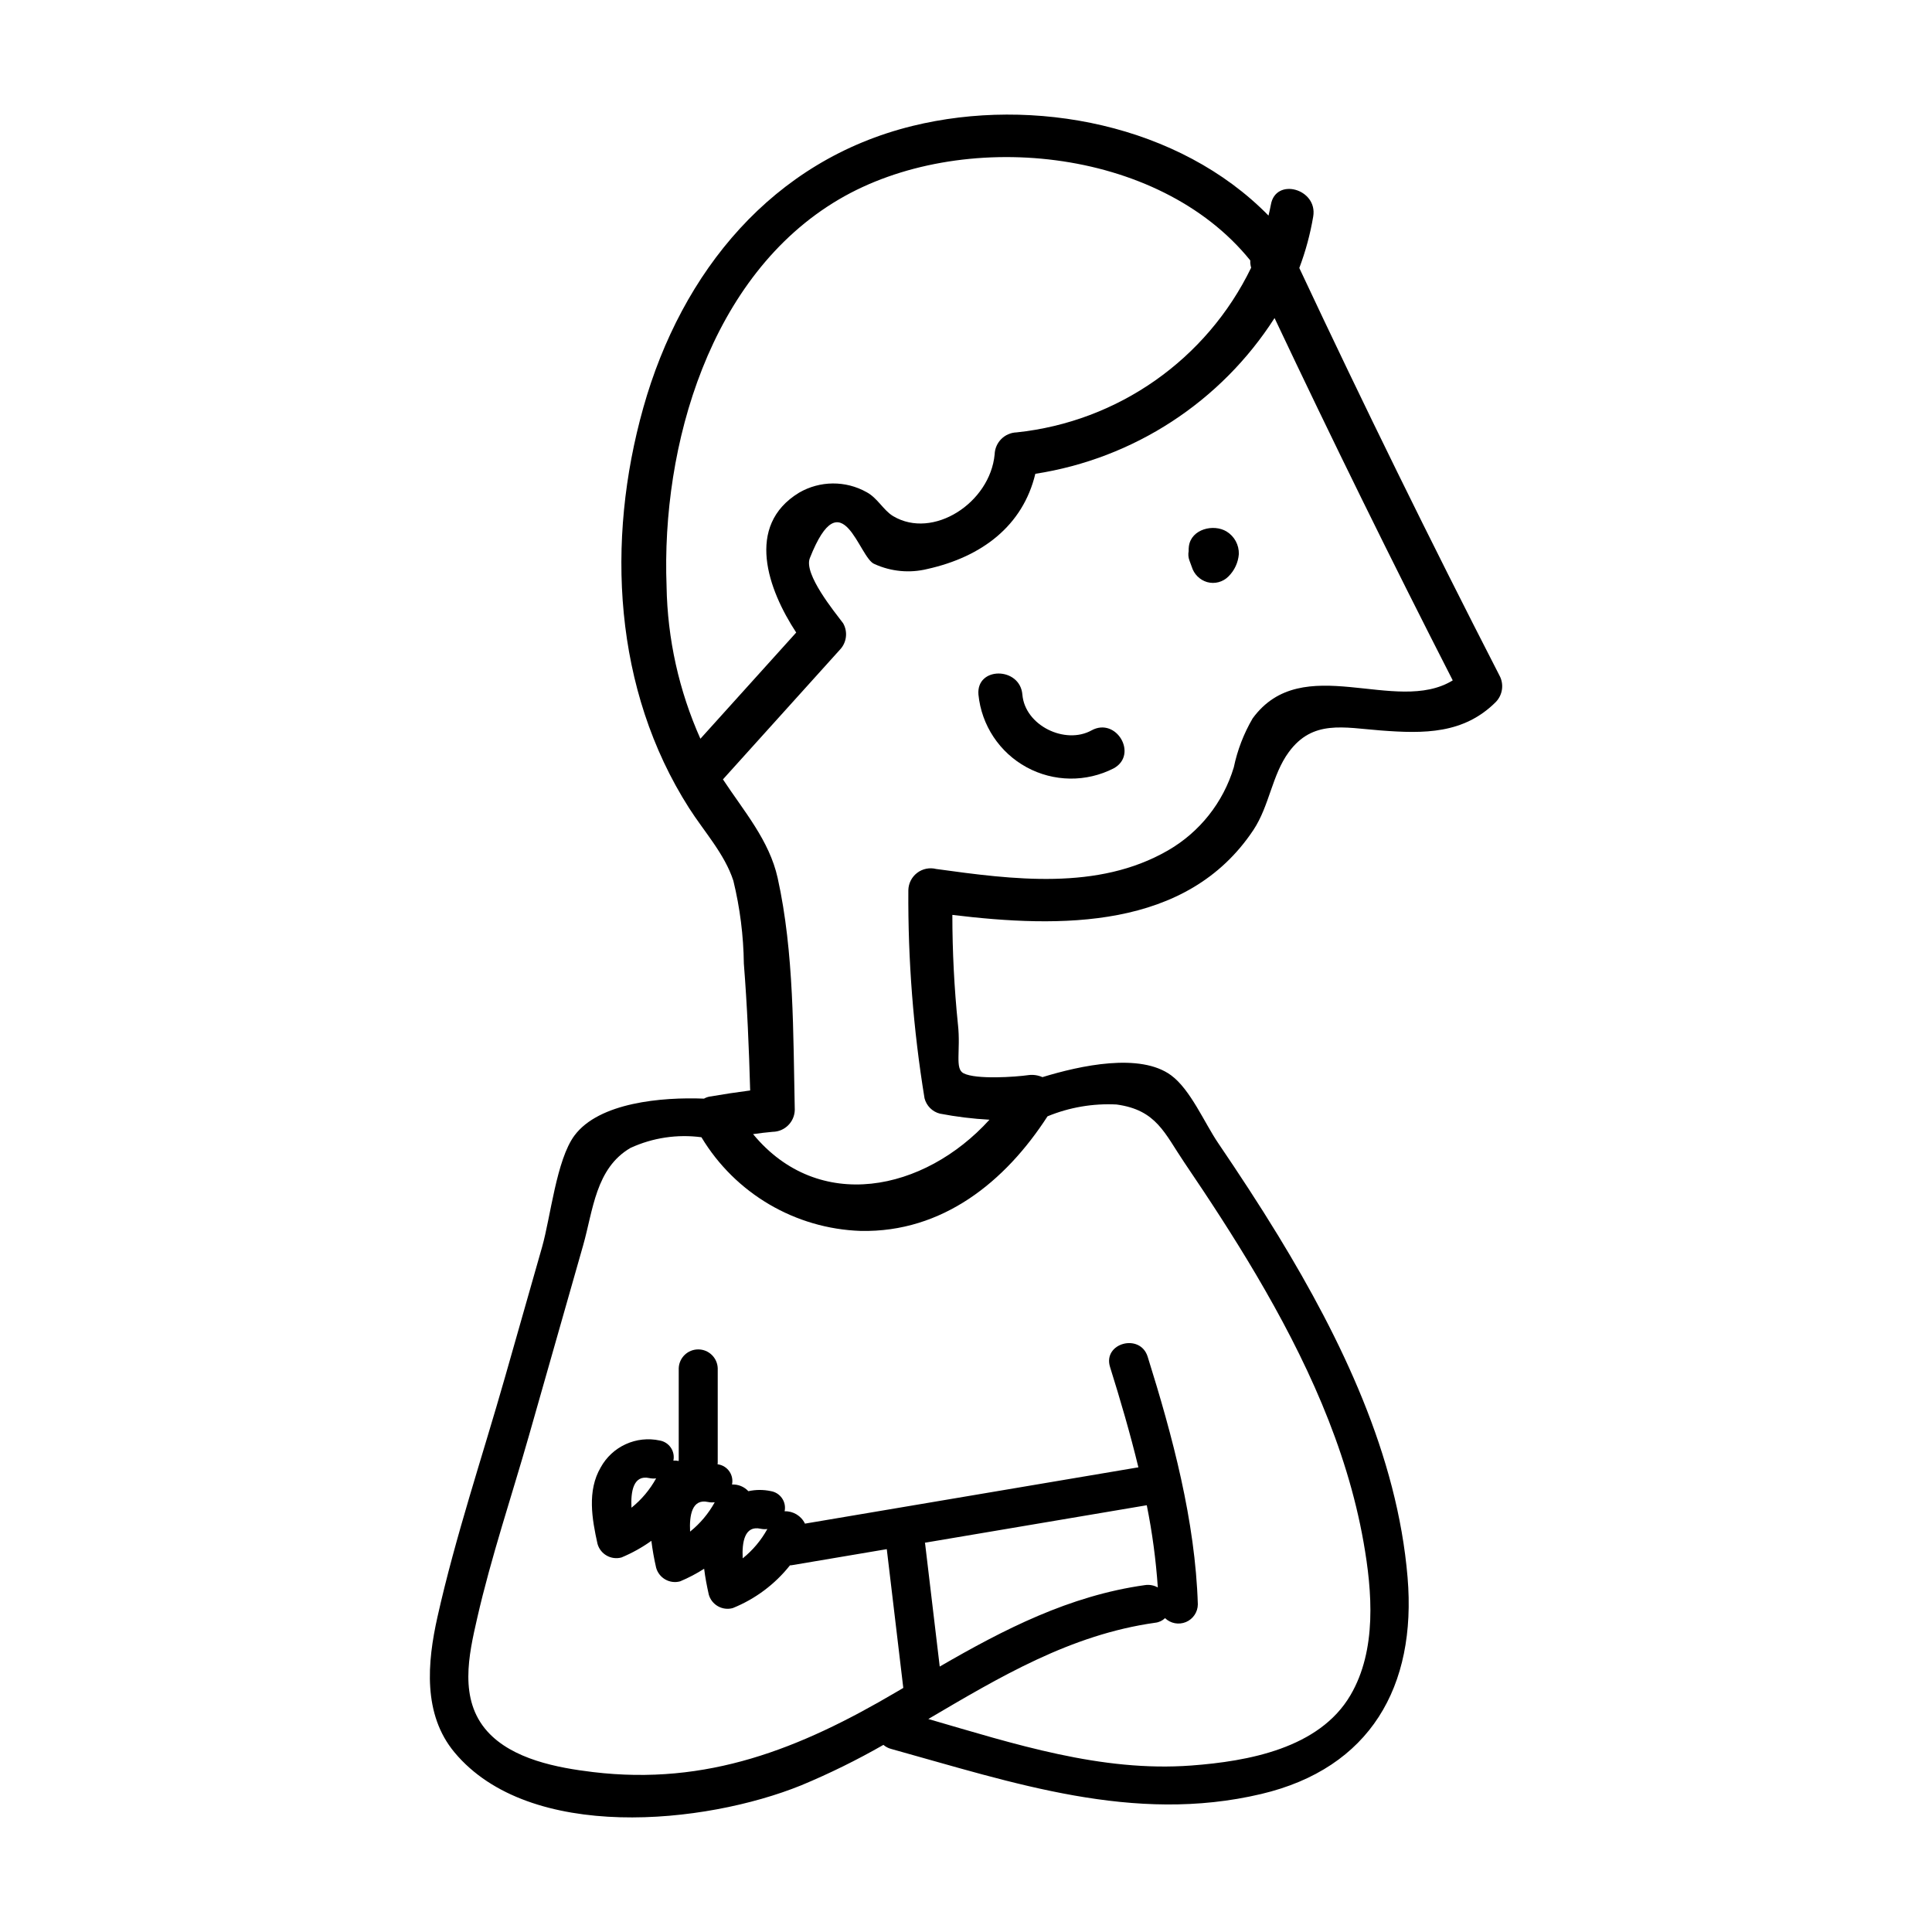 <?xml version="1.0" encoding="UTF-8"?>
<!-- Uploaded to: ICON Repo, www.svgrepo.com, Generator: ICON Repo Mixer Tools -->
<svg fill="#000000" width="800px" height="800px" version="1.1" viewBox="144 144 512 512" xmlns="http://www.w3.org/2000/svg">
 <g>
  <path d="m541.34 322.95c-18.316-35.66-35.988-71.637-53.012-107.93 1.668-4.418 2.902-8.988 3.688-13.648 1.234-7.328-9.984-10.48-11.227-3.094-0.164 0.969-0.418 1.906-0.621 2.856-23.641-24.141-62.262-31.641-94.359-23.758-37.012 9.094-61.164 38.555-71.32 74.648-9.953 35.375-7.891 74.723 12.09 106.07 4 6.277 9.457 12.199 11.77 19.309 1.754 7.195 2.688 14.57 2.781 21.977 0.883 11.176 1.363 22.395 1.672 33.605-3.602 0.469-7.191 1.012-10.773 1.629h0.004c-0.516 0.094-1.008 0.273-1.461 0.535-11.172-0.441-27.809 1.02-34.324 9.766-4.789 6.426-6.332 21.633-8.582 29.531-3.285 11.527-6.566 23.059-9.852 34.586-6 21.059-13.098 42.117-17.883 63.488-2.703 12.059-3.906 25.781 4.527 35.891 19.914 23.867 66.418 19.043 91.887 8.711h0.004c7.473-3.113 14.742-6.691 21.766-10.711 0.594 0.508 1.293 0.875 2.051 1.074 32.379 8.973 64.23 19.949 98.078 11.941 28.895-6.84 41.203-28.523 38.781-57.387-2.715-32.402-17.574-63.137-34.25-90.508-5.098-8.363-10.48-16.543-15.977-24.648-3.617-5.336-7.297-14.113-12.43-17.906-8.203-6.059-24.047-2.602-34.117 0.477l-0.004-0.004c-1.168-0.516-2.457-0.699-3.723-0.531-3.352 0.484-13.816 1.219-17.16-0.48-2.394-1.215-0.73-5.914-1.496-12.945h-0.004c-0.98-9.648-1.477-19.34-1.48-29.035 28.469 3.453 62.117 4.035 79.766-22.48 4.269-6.414 4.926-14.578 9.383-20.652 6.352-8.66 14.516-6.5 24.402-5.746 11.426 0.871 21.965 0.973 30.5-7.57h-0.004c1.82-1.898 2.188-4.762 0.91-7.055zm-220.69-23.562c-1.441-37.238 11.461-82.402 45.645-102.53 32.281-19.008 84.668-14.059 109.04 16.156-0.031 0.648 0.051 1.301 0.234 1.926-11.777 24.316-35.285 40.82-62.156 43.645-3.172 0.105-5.715 2.648-5.82 5.82-1.207 12.855-16.336 22.672-26.902 16.371-2.566-1.527-4.121-4.797-7.035-6.352-5.562-3.117-12.359-3.066-17.879 0.133-14.406 8.762-8.211 25.746-0.773 37.07-8.461 9.383-16.926 18.766-25.387 28.145v0.004c-5.684-12.723-8.734-26.461-8.969-40.391zm68.453 253.45c19.602-3.312 39.203-6.621 58.805-9.934v0.004c1.449 7.191 2.426 14.469 2.926 21.785-1.039-0.582-2.246-0.801-3.426-0.621-19.98 2.801-37.301 11.703-54.371 21.582-1.289-10.84-2.578-21.676-3.867-32.516-0.016-0.105-0.051-0.195-0.066-0.301zm32.5-113h-0.004c5.789-2.383 12.035-3.457 18.289-3.137 10.625 1.441 12.727 7.641 17.988 15.402 6.594 9.723 13.023 19.559 18.992 29.676 12.98 22.004 24.023 45.609 28.492 70.941 2.309 13.07 3.543 28.562-3.473 40.52-8.281 14.121-27.145 17.516-42.176 18.641-23.918 1.785-46.957-5.734-69.695-12.328 18.934-11.129 37.695-22.363 60.137-25.512 0.977-0.105 1.891-0.535 2.598-1.215 1.477 1.418 3.652 1.824 5.543 1.031 1.887-0.793 3.125-2.633 3.144-4.68-0.676-22.109-6.715-44.641-13.297-65.641-1.984-6.324-11.961-3.625-9.965 2.746 2.703 8.629 5.32 17.551 7.512 26.59-0.059 0.008-0.113 0-0.172 0.012-29.398 4.965-58.797 9.93-88.195 14.895l0.004 0.004c-0.988-2.066-3.106-3.352-5.394-3.281 0.254-1.191 0.008-2.434-0.68-3.441-0.684-1.008-1.75-1.691-2.953-1.895-1.969-0.422-4.008-0.418-5.977 0.012-1.113-1.195-2.699-1.844-4.332-1.766 0.25-1.191 0.008-2.434-0.68-3.441-0.684-1.008-1.75-1.691-2.953-1.895-0.066-0.016-0.129-0.012-0.195-0.027 0.012-0.141 0.043-0.27 0.043-0.418v-25.031c-0.098-2.785-2.383-4.992-5.168-4.992s-5.07 2.207-5.168 4.992v24.574c-0.461-0.102-0.941-0.133-1.414-0.094 0.25-1.191 0.004-2.434-0.68-3.438-0.684-1.008-1.75-1.691-2.953-1.895-3.027-0.652-6.184-0.309-9 0.98-2.82 1.285-5.144 3.449-6.637 6.164-3.621 6.195-2.305 13.629-0.84 20.246 0.766 2.746 3.606 4.359 6.356 3.606 2.797-1.164 5.453-2.644 7.918-4.406 0.297 2.394 0.719 4.777 1.262 7.129 0.766 2.746 3.606 4.359 6.356 3.609 2.215-0.926 4.344-2.043 6.367-3.34 0.277 2.312 0.734 4.613 1.223 6.82h-0.004c0.766 2.746 3.606 4.359 6.356 3.609 5.949-2.398 11.176-6.301 15.164-11.328 0.148-0.016 0.285-0.004 0.438-0.031 8.406-1.422 16.812-2.84 25.223-4.262 1.457 12.258 2.918 24.516 4.375 36.773-0.613 0.363-1.23 0.723-1.844 1.086-25.582 15.062-50.125 24.852-80.422 21.211-9.363-1.125-21.297-3.363-27.945-10.754-7.641-8.492-4.926-20.328-2.731-29.938 3.727-16.336 9.176-32.453 13.766-48.566 4.777-16.77 9.555-33.539 14.328-50.309 2.648-9.293 3.293-20.453 12.578-25.852v0.004c5.867-2.691 12.375-3.668 18.777-2.816 8.953 14.895 24.844 24.238 42.211 24.824 21.68 0.453 38.309-13.035 49.504-30.371zm-74.25 109.37c-1.648 2.992-3.867 5.633-6.531 7.773-0.223-4.324 0.508-8.77 4.731-7.852 0.594 0.125 1.199 0.152 1.801 0.078zm-13.941-7.09v-0.004c-1.648 2.996-3.867 5.637-6.531 7.777-0.223-4.324 0.508-8.77 4.731-7.852 0.59 0.125 1.199 0.152 1.801 0.074zm-15.535-6.328v-0.004c-1.648 2.992-3.867 5.633-6.531 7.773-0.223-4.324 0.508-8.77 4.731-7.852 0.594 0.129 1.199 0.152 1.801 0.078zm158.09-201.41h-0.004c-2.352 4.023-4.039 8.402-4.992 12.965-2.801 9.316-9.062 17.207-17.496 22.055-18.562 10.699-41.137 7.676-61.383 4.887-1.75-0.441-3.606-0.059-5.039 1.031-1.434 1.094-2.293 2.781-2.332 4.582-0.125 18.473 1.309 36.926 4.289 55.156 0.512 1.996 2.07 3.559 4.066 4.066 4.34 0.832 8.73 1.371 13.145 1.613-17.293 19.055-45.289 24.863-62.648 3.816 1.738-0.234 3.473-0.469 5.227-0.613v0.004c3.191-0.059 5.766-2.633 5.824-5.824-0.441-20.172-0.156-41.668-4.535-61.445-2.203-9.957-8.969-17.723-14.5-26.133 10.316-11.438 20.629-22.875 30.945-34.309 1.84-1.887 2.211-4.762 0.91-7.055-2.289-3.047-10.5-13.039-8.828-17.266 8.535-21.621 13.035 0.195 17.184 1.586 4.375 1.984 9.293 2.438 13.957 1.293 14.465-3.211 25.328-11.48 28.617-25.23v0.004c26.074-4.031 49.164-19.062 63.398-41.277 15.238 32.254 30.977 64.258 47.219 96.02-15.137 9.316-39.844-7.969-53.027 10.074z"/>
  <path d="m469.07 284.86c-3.445-2.102-9.371-0.668-9.996 3.875h-0.004c-0.055 0.438-0.078 0.883-0.066 1.328-0.156 0.812-0.09 1.652 0.191 2.43 0.211 0.566 0.418 1.133 0.625 1.699l0.004 0.004c0.582 1.953 2.109 3.481 4.066 4.062 2.019 0.57 4.188-0.004 5.664-1.496 1.598-1.578 2.574-3.68 2.75-5.922 0.066-2.43-1.164-4.707-3.234-5.981z"/>
  <path d="m433.27 337.56c-6.992 3.856-17.641-1.27-18.328-9.484-0.617-7.414-12.27-7.481-11.645 0 0.809 8.133 5.582 15.34 12.758 19.25 7.176 3.91 15.82 4.019 23.094 0.289 6.562-3.617 0.695-13.676-5.879-10.055z"/>
 </g>
</svg>